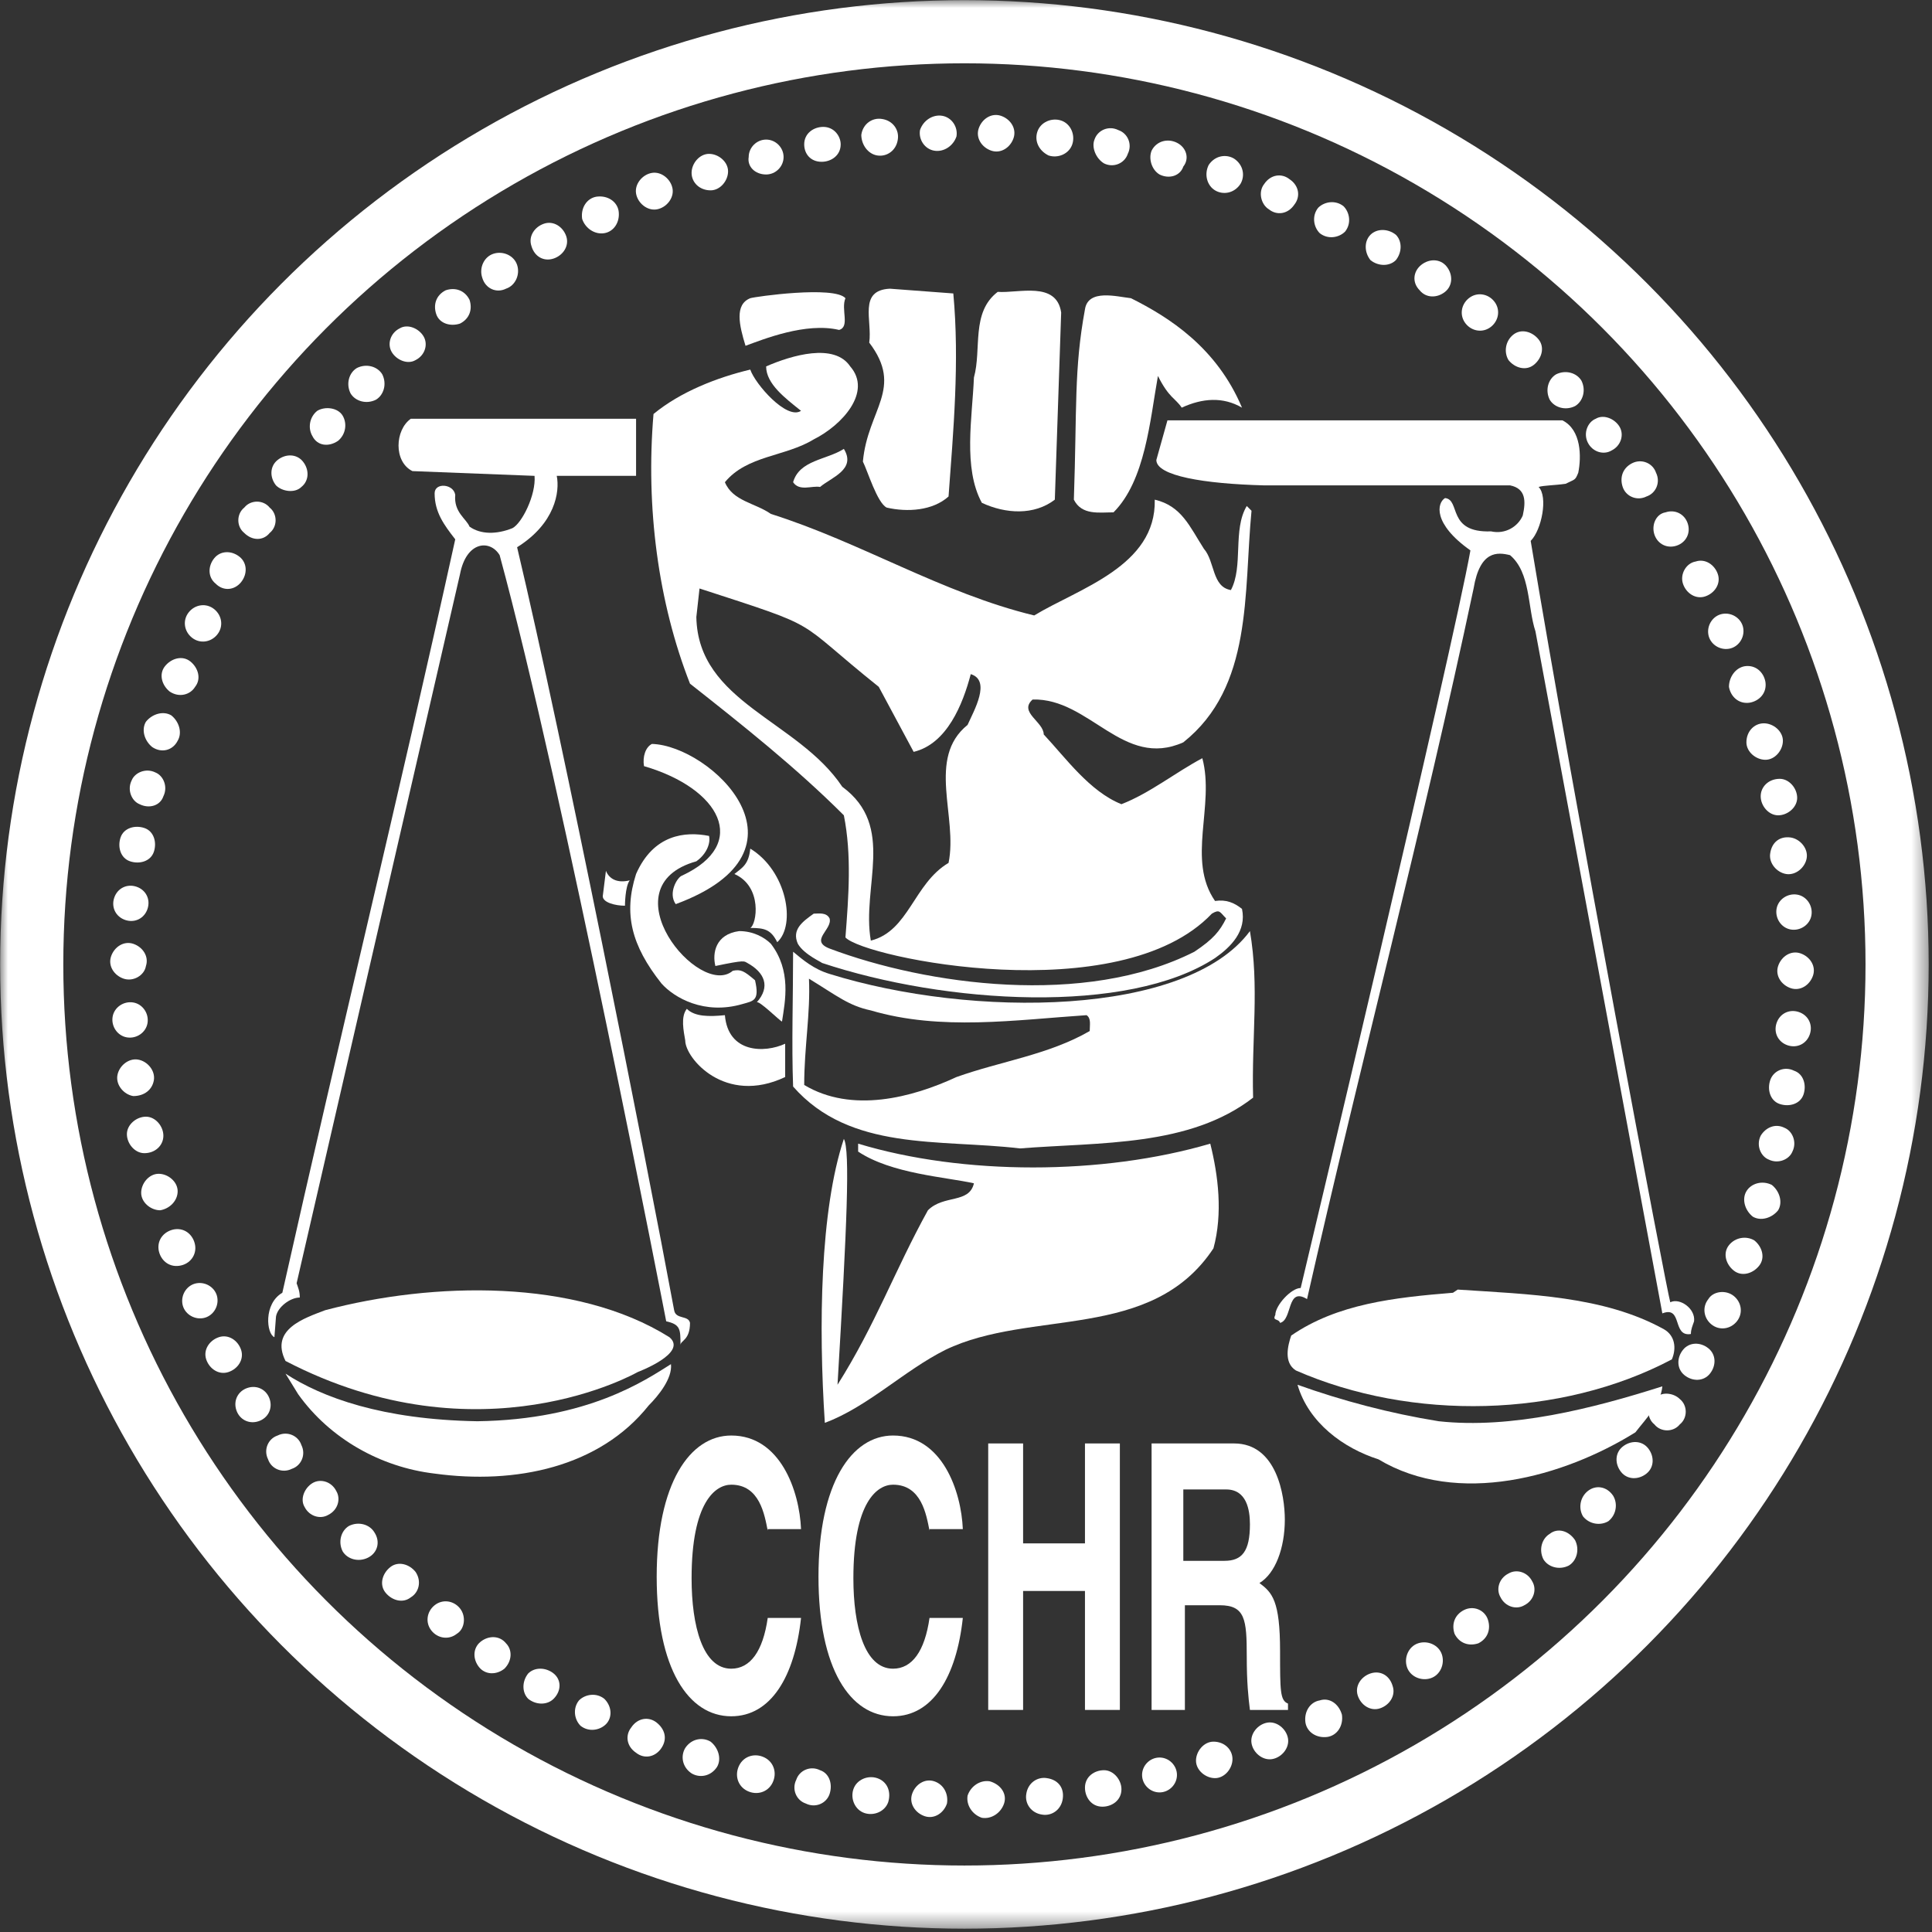 <?xml version="1.0" encoding="utf-8"?>
<!-- Generator: Adobe Illustrator 18.1.1, SVG Export Plug-In . SVG Version: 6.00 Build 0)  -->
<svg version="1.1" id="Layer_1" xmlns="http://www.w3.org/2000/svg" xmlns:xlink="http://www.w3.org/1999/xlink" x="0px" y="0px"
	 viewBox="0 0 121.8 121.8" enable-background="new 0 0 121.8 121.8" xml:space="preserve">
<rect x="0" y="0" width="121.8" height="121.8" fill="#333333" stroke="none"/>
<g>
	<defs>
		<rect id="SVGID_1_" x="0" y="0" width="121.6" height="121.6"/>
	</defs>
	<clipPath id="SVGID_2_">
		<use xlink:href="#SVGID_1_"  overflow="visible"/>
	</clipPath>
	<path clip-path="url(#SVGID_2_)" fill="#ffffff" d="M44.8,12c0.6,0,1.1-0.6,1.1-1.2c0-0.6-0.6-1.1-1.2-1.1c-0.6,0-1.1,0.6-1.1,1.2
		C43.6,11.5,44.1,12,44.8,12"/>
	<path clip-path="url(#SVGID_2_)" fill="#ffffff" d="M41.4,13.2c0.6-0.1,1.1-0.7,1-1.3c-0.1-0.6-0.7-1.1-1.3-1
		c-0.6,0.1-1.1,0.7-1,1.3C40.2,12.8,40.8,13.3,41.4,13.2"/>
	<path clip-path="url(#SVGID_2_)" fill="#ffffff" d="M38.1,14.7c0.6-0.1,1-0.7,0.9-1.4c-0.1-0.6-0.7-1-1.4-0.9
		c-0.6,0.1-1,0.7-0.9,1.4C36.9,14.4,37.5,14.8,38.1,14.7"/>
	<path clip-path="url(#SVGID_2_)" fill="#ffffff" d="M34.9,16.3c0.6-0.2,1-0.8,0.8-1.4c-0.2-0.6-0.8-1-1.4-0.8
		c-0.6,0.2-1,0.8-0.8,1.4C33.7,16.2,34.3,16.5,34.9,16.3"/>
	<path clip-path="url(#SVGID_2_)" fill="#ffffff" d="M31.9,18.2c0.6-0.2,0.9-0.9,0.7-1.5s-0.9-0.9-1.5-0.7c-0.6,0.2-0.9,0.9-0.7,1.5
		C30.6,18.2,31.3,18.5,31.9,18.2"/>
	<path clip-path="url(#SVGID_2_)" fill="#ffffff" d="M29,20.4c0.6-0.3,0.8-0.9,0.6-1.5c-0.3-0.6-0.9-0.8-1.5-0.6
		c-0.6,0.3-0.8,0.9-0.6,1.5C27.7,20.4,28.4,20.6,29,20.4"/>
	<path clip-path="url(#SVGID_2_)" fill="#ffffff" d="M26.2,22.7c0.6-0.3,0.8-1,0.5-1.5s-1-0.8-1.5-0.5c-0.6,0.3-0.8,1-0.5,1.5
		C25,22.7,25.7,23,26.2,22.7"/>
	<path clip-path="url(#SVGID_2_)" fill="#ffffff" d="M23.7,25.2c0.5-0.3,0.7-1,0.4-1.6c-0.3-0.5-1-0.7-1.6-0.4
		c-0.5,0.3-0.7,1-0.4,1.6C22.4,25.3,23.1,25.5,23.7,25.2"/>
	<path clip-path="url(#SVGID_2_)" fill="#ffffff" d="M21.3,27.8c0.5-0.4,0.6-1.1,0.3-1.6s-1.1-0.6-1.6-0.3c-0.5,0.4-0.6,1.1-0.3,1.6
		C20,28.1,20.7,28.2,21.3,27.8"/>
	<path clip-path="url(#SVGID_2_)" fill="#ffffff" d="M19,30.7c0.5-0.4,0.5-1.1,0.1-1.6c-0.4-0.5-1.1-0.5-1.6-0.1
		c-0.5,0.4-0.5,1.1-0.1,1.6C17.8,31,18.6,31.1,19,30.7"/>
	<path clip-path="url(#SVGID_2_)" fill="#ffffff" d="M17,33.6c0.5-0.4,0.5-1.2,0-1.6c-0.4-0.5-1.2-0.5-1.6,0c-0.5,0.4-0.5,1.2,0,1.6
		C15.9,34.1,16.6,34.1,17,33.6"/>
	<path clip-path="url(#SVGID_2_)" fill="#ffffff" d="M15.2,36.7c0.4-0.5,0.4-1.2-0.1-1.6c-0.5-0.4-1.2-0.4-1.6,0.1
		c-0.4,0.5-0.4,1.2,0.1,1.6C14.1,37.3,14.8,37.2,15.2,36.7"/>
	<path clip-path="url(#SVGID_2_)" fill="#ffffff" d="M13.7,40c0.4-0.5,0.3-1.2-0.2-1.6c-0.5-0.4-1.2-0.3-1.6,0.2
		c-0.4,0.5-0.3,1.2,0.2,1.6C12.6,40.6,13.3,40.5,13.7,40"/>
	<path clip-path="url(#SVGID_2_)" fill="#ffffff" d="M12.3,43.3c0.4-0.5,0.2-1.2-0.3-1.6c-0.5-0.4-1.2-0.2-1.6,0.3
		c-0.4,0.5-0.2,1.2,0.3,1.6C11.3,44,12,43.8,12.3,43.3"/>
	<path clip-path="url(#SVGID_2_)" fill="#ffffff" d="M11.2,46.7c0.3-0.5,0.1-1.2-0.4-1.6c-0.5-0.3-1.2-0.1-1.6,0.4
		c-0.3,0.5-0.1,1.2,0.4,1.6C10.2,47.5,10.9,47.3,11.2,46.7"/>
	<path clip-path="url(#SVGID_2_)" fill="#ffffff" d="M10.3,50.2c0.3-0.6,0-1.3-0.5-1.5c-0.6-0.3-1.3,0-1.5,0.5
		c-0.3,0.6,0,1.3,0.5,1.5C9.4,51,10.1,50.8,10.3,50.2"/>
	<path clip-path="url(#SVGID_2_)" fill="#ffffff" d="M9.7,53.7c0.2-0.6,0-1.3-0.6-1.5s-1.3,0-1.5,0.6c-0.2,0.6,0,1.3,0.6,1.5
		S9.5,54.3,9.7,53.7"/>
	<path clip-path="url(#SVGID_2_)" fill="#ffffff" d="M9.3,57.3c0.2-0.6-0.1-1.2-0.7-1.4C8,55.7,7.4,56,7.2,56.6
		C7,57.2,7.3,57.8,7.9,58C8.5,58.2,9.1,57.9,9.3,57.3"/>
	<path clip-path="url(#SVGID_2_)" fill="#ffffff" d="M9.2,60.9c0.2-0.6-0.2-1.2-0.8-1.4c-0.6-0.2-1.2,0.2-1.4,0.8
		c-0.2,0.6,0.2,1.2,0.8,1.4S9.1,61.5,9.2,60.9"/>
	<path clip-path="url(#SVGID_2_)" fill="#ffffff" d="M9.3,64.5c0.1-0.6-0.3-1.2-0.9-1.3c-0.6-0.1-1.2,0.3-1.3,0.9
		C7,64.7,7.4,65.3,8,65.4C8.6,65.5,9.2,65.1,9.3,64.5"/>
	<path clip-path="url(#SVGID_2_)" fill="#ffffff" d="M9.7,68.1c0.1-0.6-0.4-1.2-1-1.3c-0.6-0.1-1.2,0.4-1.3,1
		c-0.1,0.6,0.4,1.2,1,1.3C9.1,69.1,9.6,68.7,9.7,68.1"/>
	<path clip-path="url(#SVGID_2_)" fill="#ffffff" d="M10.3,71.6c0-0.6-0.5-1.2-1.1-1.2c-0.6,0-1.2,0.5-1.2,1.1
		c0,0.6,0.5,1.2,1.1,1.2C9.8,72.7,10.3,72.2,10.3,71.6"/>
	<path clip-path="url(#SVGID_2_)" fill="#ffffff" d="M11.2,75.1c0-0.6-0.6-1.1-1.2-1.1c-0.6,0-1.1,0.6-1.1,1.2
		c0,0.6,0.6,1.1,1.2,1.1C10.7,76.2,11.2,75.7,11.2,75.1"/>
	<path clip-path="url(#SVGID_2_)" fill="#ffffff" d="M12.3,78.5c-0.1-0.6-0.6-1.1-1.3-1c-0.6,0.1-1.1,0.6-1,1.3
		c0.1,0.6,0.6,1.1,1.3,1S12.4,79.1,12.3,78.5"/>
	<path clip-path="url(#SVGID_2_)" fill="#ffffff" d="M13.7,81.8c-0.1-0.6-0.7-1-1.3-0.9s-1,0.7-0.9,1.3c0.1,0.6,0.7,1,1.3,0.9
		C13.4,83,13.8,82.4,13.7,81.8"/>
	<path clip-path="url(#SVGID_2_)" fill="#ffffff" d="M15.2,85.1c-0.2-0.6-0.8-1-1.4-0.8c-0.6,0.2-1,0.8-0.8,1.4
		c0.2,0.6,0.8,1,1.4,0.8C15,86.3,15.4,85.7,15.2,85.1"/>
	<path clip-path="url(#SVGID_2_)" fill="#ffffff" d="M17,88.2c-0.2-0.6-0.8-0.9-1.4-0.7c-0.6,0.2-0.9,0.8-0.7,1.4
		c0.2,0.6,0.8,0.9,1.4,0.7C16.9,89.4,17.2,88.8,17,88.2"/>
	<path clip-path="url(#SVGID_2_)" fill="#ffffff" d="M19,91.1c-0.2-0.6-0.9-0.9-1.5-0.6c-0.6,0.2-0.9,0.9-0.6,1.5
		c0.2,0.6,0.9,0.9,1.5,0.6C19,92.4,19.3,91.7,19,91.1"/>
	<path clip-path="url(#SVGID_2_)" fill="#ffffff" d="M21.2,94c-0.3-0.6-1-0.8-1.5-0.5s-0.8,1-0.5,1.5c0.3,0.6,1,0.8,1.5,0.5
		C21.3,95.2,21.5,94.5,21.2,94"/>
	<path clip-path="url(#SVGID_2_)" fill="#ffffff" d="M23.6,96.6c-0.3-0.5-1-0.7-1.6-0.4c-0.5,0.3-0.7,1-0.4,1.6
		c0.3,0.5,1,0.7,1.6,0.4C23.8,97.9,24,97.2,23.6,96.6"/>
	<path clip-path="url(#SVGID_2_)" fill="#ffffff" d="M26.2,99.1c-0.4-0.5-1.1-0.7-1.6-0.3c-0.5,0.4-0.7,1.1-0.3,1.6s1.1,0.7,1.6,0.3
		C26.4,100.4,26.6,99.7,26.2,99.1"/>
	<path clip-path="url(#SVGID_2_)" fill="#ffffff" d="M29,101.4c-0.4-0.5-1.1-0.6-1.6-0.2c-0.5,0.4-0.6,1.1-0.2,1.6
		c0.4,0.5,1.1,0.6,1.6,0.2C29.3,102.7,29.4,101.9,29,101.4"/>
	<path clip-path="url(#SVGID_2_)" fill="#ffffff" d="M31.9,103.6c-0.4-0.5-1.1-0.5-1.6-0.1c-0.5,0.4-0.5,1.1-0.1,1.6
		c0.4,0.5,1.1,0.5,1.6,0.1C32.3,104.7,32.3,104,31.9,103.6"/>
	<path clip-path="url(#SVGID_2_)" fill="#ffffff" d="M34.9,105.5c-0.5-0.4-1.2-0.4-1.6,0c-0.4,0.5-0.4,1.2,0,1.6
		c0.5,0.4,1.2,0.4,1.6,0C35.4,106.6,35.4,105.9,34.9,105.5"/>
	<path clip-path="url(#SVGID_2_)" fill="#ffffff" d="M38.1,107.1c-0.5-0.4-1.2-0.3-1.6,0.1c-0.4,0.5-0.3,1.2,0.1,1.6
		c0.5,0.4,1.2,0.3,1.6-0.1C38.6,108.3,38.6,107.6,38.1,107.1"/>
	<path clip-path="url(#SVGID_2_)" fill="#ffffff" d="M41.4,108.6c-0.5-0.4-1.2-0.3-1.6,0.3c-0.4,0.5-0.3,1.2,0.3,1.6
		c0.5,0.4,1.2,0.3,1.6-0.3S41.9,109,41.4,108.6"/>
	<path clip-path="url(#SVGID_2_)" fill="#ffffff" d="M44.8,109.8c-0.5-0.3-1.2-0.2-1.6,0.4c-0.3,0.5-0.2,1.2,0.4,1.6
		c0.5,0.3,1.2,0.2,1.6-0.4C45.5,110.9,45.3,110.2,44.8,109.8"/>
	<path clip-path="url(#SVGID_2_)" fill="#ffffff" d="M48.2,110.8c-0.6-0.3-1.3-0.1-1.6,0.5c-0.3,0.6-0.1,1.3,0.5,1.6
		c0.6,0.3,1.3,0.1,1.6-0.5C49,111.8,48.8,111.1,48.2,110.8"/>
	<path clip-path="url(#SVGID_2_)" fill="#ffffff" d="M51.7,111.6c-0.6-0.3-1.3,0-1.5,0.6c-0.3,0.6,0,1.3,0.6,1.5
		c0.6,0.3,1.3,0,1.5-0.6S52.3,111.8,51.7,111.6"/>
	<path clip-path="url(#SVGID_2_)" fill="#ffffff" d="M55.3,112.1c-0.6-0.2-1.3,0.1-1.5,0.7c-0.2,0.6,0.1,1.3,0.7,1.5
		c0.6,0.2,1.3-0.1,1.5-0.7C56.2,112.9,55.9,112.3,55.3,112.1"/>
	<path clip-path="url(#SVGID_2_)" fill="#ffffff" d="M58.9,112.3c-0.6-0.2-1.2,0.2-1.4,0.8c-0.2,0.6,0.2,1.2,0.8,1.4
		c0.6,0.2,1.2-0.2,1.4-0.8C59.8,113.1,59.5,112.5,58.9,112.3"/>
	<path clip-path="url(#SVGID_2_)" fill="#ffffff" d="M62.4,112.3c-0.6-0.1-1.2,0.3-1.4,0.9c-0.1,0.6,0.3,1.2,0.9,1.4
		c0.6,0.1,1.2-0.3,1.4-0.9C63.5,113.1,63.1,112.5,62.4,112.3"/>
	<path clip-path="url(#SVGID_2_)" fill="#ffffff" d="M66,112.1c-0.6-0.1-1.2,0.3-1.3,1c-0.1,0.6,0.3,1.2,1,1.3
		c0.6,0.1,1.2-0.3,1.3-1C67.1,112.7,66.7,112.2,66,112.1"/>
	<path clip-path="url(#SVGID_2_)" fill="#ffffff" d="M69.6,111.6c-0.6,0-1.2,0.4-1.2,1.1c0,0.6,0.4,1.2,1.1,1.2
		c0.6,0,1.2-0.4,1.2-1.1C70.7,112.2,70.2,111.6,69.6,111.6"/>
	<path clip-path="url(#SVGID_2_)" fill="#ffffff" d="M73.1,110.8c-0.6,0-1.1,0.5-1.1,1.1c0,0.6,0.5,1.1,1.1,1.1
		c0.6,0,1.1-0.5,1.1-1.1C74.2,111.3,73.7,110.8,73.1,110.8"/>
	<path clip-path="url(#SVGID_2_)" fill="#ffffff" d="M76.5,109.8c-0.6,0-1.1,0.6-1.1,1.2c0,0.6,0.6,1.1,1.2,1.1s1.1-0.6,1.1-1.2
		C77.7,110.3,77.2,109.8,76.5,109.8"/>
	<path clip-path="url(#SVGID_2_)" fill="#ffffff" d="M79.9,108.6c-0.6,0.1-1.1,0.7-1,1.3c0.1,0.6,0.7,1.1,1.3,1
		c0.6-0.1,1.1-0.7,1-1.3C81.1,109,80.5,108.5,79.9,108.6"/>
	<path clip-path="url(#SVGID_2_)" fill="#ffffff" d="M83.2,107.2c-0.6,0.1-1,0.7-0.9,1.4c0.1,0.6,0.7,1,1.4,0.9
		c0.6-0.1,1-0.7,0.9-1.4C84.4,107.4,83.8,107,83.2,107.2"/>
	<path clip-path="url(#SVGID_2_)" fill="#ffffff" d="M86.4,105.5c-0.6,0.2-1,0.8-0.8,1.4c0.2,0.6,0.8,1,1.4,0.8
		c0.6-0.2,1-0.8,0.8-1.4C87.6,105.6,87,105.3,86.4,105.5"/>
	<path clip-path="url(#SVGID_2_)" fill="#ffffff" d="M89.4,103.6c-0.6,0.2-0.9,0.9-0.7,1.5c0.2,0.6,0.9,0.9,1.5,0.7
		c0.6-0.2,0.9-0.9,0.7-1.5C90.7,103.7,90,103.4,89.4,103.6"/>
	<path clip-path="url(#SVGID_2_)" fill="#ffffff" d="M92.3,101.5c-0.6,0.3-0.8,0.9-0.6,1.5c0.3,0.6,0.9,0.8,1.5,0.6
		c0.6-0.3,0.8-0.9,0.6-1.5C93.6,101.5,92.9,101.2,92.3,101.5"/>
	<path clip-path="url(#SVGID_2_)" fill="#ffffff" d="M95.1,99.2c-0.6,0.3-0.8,1-0.5,1.5c0.3,0.6,1,0.8,1.5,0.5
		c0.6-0.3,0.8-1,0.5-1.5C96.3,99.1,95.6,98.9,95.1,99.2"/>
	<path clip-path="url(#SVGID_2_)" fill="#ffffff" d="M97.7,96.7c-0.5,0.3-0.7,1-0.4,1.6c0.3,0.5,1,0.7,1.6,0.4
		c0.5-0.3,0.7-1,0.4-1.6C98.9,96.5,98.2,96.3,97.7,96.7"/>
	<path clip-path="url(#SVGID_2_)" fill="#ffffff" d="M100.1,94c-0.5,0.4-0.6,1.1-0.3,1.6c0.4,0.5,1.1,0.6,1.6,0.3
		c0.5-0.4,0.6-1.1,0.3-1.6C101.3,93.7,100.6,93.6,100.1,94"/>
	<path clip-path="url(#SVGID_2_)" fill="#ffffff" d="M102.3,91.2c-0.5,0.4-0.5,1.1-0.1,1.6c0.4,0.5,1.1,0.5,1.6,0.1
		c0.5-0.4,0.5-1.1,0.1-1.6C103.5,90.8,102.8,90.8,102.3,91.2"/>
	<path clip-path="url(#SVGID_2_)" fill="#ffffff" d="M104.3,88.2c-0.5,0.4-0.5,1.2,0,1.6c0.4,0.5,1.2,0.5,1.6,0
		c0.5-0.4,0.5-1.2,0-1.6C105.5,87.8,104.7,87.7,104.3,88.2"/>
	<path clip-path="url(#SVGID_2_)" fill="#ffffff" d="M106.1,85.1c-0.4,0.5-0.4,1.2,0.1,1.6c0.5,0.4,1.2,0.4,1.6-0.1
		c0.4-0.5,0.4-1.2-0.1-1.6C107.2,84.6,106.5,84.6,106.1,85.1"/>
	<path clip-path="url(#SVGID_2_)" fill="#ffffff" d="M107.7,81.9c-0.4,0.5-0.3,1.2,0.2,1.6c0.5,0.4,1.2,0.3,1.6-0.2
		c0.4-0.5,0.3-1.2-0.2-1.6C108.8,81.3,108,81.4,107.7,81.9"/>
	<path clip-path="url(#SVGID_2_)" fill="#ffffff" d="M109,78.5c-0.4,0.5-0.2,1.2,0.3,1.6c0.5,0.4,1.2,0.2,1.6-0.3
		c0.4-0.5,0.2-1.2-0.3-1.6C110.1,77.9,109.4,78,109,78.5"/>
	<path clip-path="url(#SVGID_2_)" fill="#ffffff" d="M110.1,75.1c-0.3,0.5-0.1,1.2,0.4,1.6c0.5,0.3,1.2,0.1,1.6-0.4
		c0.3-0.5,0.1-1.2-0.4-1.6C111.1,74.4,110.4,74.6,110.1,75.1"/>
	<path clip-path="url(#SVGID_2_)" fill="#ffffff" d="M111,71.6c-0.3,0.6,0,1.3,0.5,1.5c0.6,0.3,1.3,0,1.5-0.5c0.3-0.6,0-1.3-0.5-1.5
		C111.9,70.8,111.3,71.1,111,71.6"/>
	<path clip-path="url(#SVGID_2_)" fill="#ffffff" d="M111.6,68.1c-0.2,0.6,0,1.3,0.6,1.5c0.6,0.2,1.3,0,1.5-0.6
		c0.2-0.6,0-1.3-0.6-1.5C112.5,67.2,111.8,67.5,111.6,68.1"/>
	<path clip-path="url(#SVGID_2_)" fill="#ffffff" d="M112,64.5c-0.2,0.6,0.1,1.2,0.7,1.4c0.6,0.2,1.2-0.1,1.4-0.7
		c0.2-0.6-0.1-1.2-0.7-1.4C112.8,63.6,112.2,63.9,112,64.5"/>
	<path clip-path="url(#SVGID_2_)" fill="#ffffff" d="M112.1,60.9c-0.2,0.6,0.2,1.2,0.8,1.4c0.6,0.2,1.2-0.2,1.4-0.8
		c0.2-0.6-0.2-1.2-0.8-1.4C112.9,59.9,112.3,60.3,112.1,60.9"/>
	<path clip-path="url(#SVGID_2_)" fill="#ffffff" d="M112,57.3c-0.1,0.6,0.3,1.2,0.9,1.3c0.6,0.1,1.2-0.3,1.3-0.9
		c0.1-0.6-0.3-1.2-0.9-1.3C112.7,56.3,112.1,56.7,112,57.3"/>
	<path clip-path="url(#SVGID_2_)" fill="#ffffff" d="M111.6,53.8c-0.1,0.6,0.4,1.2,1,1.3c0.6,0.1,1.2-0.4,1.3-1
		c0.1-0.6-0.4-1.2-1-1.3C112.2,52.7,111.7,53.1,111.6,53.8"/>
	<path clip-path="url(#SVGID_2_)" fill="#ffffff" d="M111,50.2c0,0.6,0.5,1.2,1.1,1.2c0.6,0,1.2-0.5,1.2-1.1c0-0.6-0.5-1.2-1.1-1.2
		C111.5,49.1,111,49.6,111,50.2"/>
	<path clip-path="url(#SVGID_2_)" fill="#ffffff" d="M110.1,46.8c0,0.6,0.6,1.1,1.2,1.1c0.6,0,1.1-0.6,1.1-1.2
		c0-0.6-0.6-1.1-1.2-1.1C110.6,45.6,110.1,46.1,110.1,46.8"/>
	<path clip-path="url(#SVGID_2_)" fill="#ffffff" d="M109,43.3c0.1,0.6,0.6,1.1,1.3,1c0.6-0.1,1.1-0.6,1-1.3c-0.1-0.6-0.6-1.1-1.3-1
		C109.4,42.1,109,42.7,109,43.3"/>
	<path clip-path="url(#SVGID_2_)" fill="#ffffff" d="M107.7,40c0.1,0.6,0.7,1,1.3,0.9c0.6-0.1,1-0.7,0.9-1.3c-0.1-0.6-0.7-1-1.3-0.9
		C108,38.8,107.6,39.4,107.7,40"/>
	<path clip-path="url(#SVGID_2_)" fill="#ffffff" d="M106.1,36.8c0.2,0.6,0.8,1,1.4,0.8c0.6-0.2,1-0.8,0.8-1.4
		c-0.2-0.6-0.8-1-1.4-0.8C106.3,35.5,105.9,36.2,106.1,36.8"/>
	<path clip-path="url(#SVGID_2_)" fill="#ffffff" d="M104.3,33.7c0.2,0.6,0.8,0.9,1.4,0.7c0.6-0.2,0.9-0.8,0.7-1.4
		c-0.2-0.6-0.8-0.9-1.4-0.7C104.4,32.4,104.1,33.1,104.3,33.7"/>
	<path clip-path="url(#SVGID_2_)" fill="#ffffff" d="M102.3,30.7c0.2,0.6,0.9,0.9,1.5,0.6c0.6-0.2,0.9-0.9,0.6-1.5
		c-0.2-0.6-0.9-0.9-1.5-0.6S102.1,30.1,102.3,30.7"/>
	<path clip-path="url(#SVGID_2_)" fill="#ffffff" d="M100.1,27.9c0.3,0.6,1,0.8,1.5,0.5c0.6-0.3,0.8-1,0.5-1.5s-1-0.8-1.5-0.5
		C100.1,26.6,99.8,27.3,100.1,27.9"/>
	<path clip-path="url(#SVGID_2_)" fill="#ffffff" d="M97.7,25.2c0.3,0.5,1,0.7,1.6,0.4c0.5-0.3,0.7-1,0.4-1.6
		c-0.3-0.5-1-0.7-1.6-0.4C97.6,23.9,97.4,24.6,97.7,25.2"/>
	<path clip-path="url(#SVGID_2_)" fill="#ffffff" d="M95.1,22.7c0.4,0.5,1.1,0.7,1.6,0.3c0.5-0.4,0.7-1.1,0.3-1.6
		c-0.4-0.5-1.1-0.7-1.6-0.3C94.9,21.5,94.8,22.2,95.1,22.7"/>
	<path clip-path="url(#SVGID_2_)" fill="#ffffff" d="M92.4,20.4c0.4,0.5,1.1,0.6,1.6,0.2c0.5-0.4,0.6-1.1,0.2-1.6
		c-0.4-0.5-1.1-0.6-1.6-0.2C92.1,19.2,92,19.9,92.4,20.4"/>
	<path clip-path="url(#SVGID_2_)" fill="#ffffff" d="M89.5,18.3c0.4,0.5,1.1,0.5,1.6,0.1c0.5-0.4,0.5-1.1,0.1-1.6
		c-0.4-0.5-1.1-0.5-1.6-0.1S89,17.8,89.5,18.3"/>
	<path clip-path="url(#SVGID_2_)" fill="#ffffff" d="M86.4,16.4c0.5,0.4,1.2,0.4,1.6,0c0.4-0.5,0.4-1.2,0-1.6
		c-0.5-0.4-1.2-0.4-1.6,0C86,15.2,86,15.9,86.4,16.4"/>
	<path clip-path="url(#SVGID_2_)" fill="#ffffff" d="M83.2,14.7c0.5,0.4,1.2,0.3,1.6-0.1c0.4-0.5,0.3-1.2-0.1-1.6
		c-0.5-0.4-1.2-0.3-1.6,0.1C82.7,13.6,82.8,14.3,83.2,14.7"/>
	<path clip-path="url(#SVGID_2_)" fill="#ffffff" d="M80,13.2c0.5,0.4,1.2,0.3,1.6-0.3c0.4-0.5,0.3-1.2-0.3-1.6
		c-0.5-0.4-1.2-0.3-1.6,0.3C79.3,12.1,79.5,12.9,80,13.2"/>
	<path clip-path="url(#SVGID_2_)" fill="#ffffff" d="M76.6,12c0.5,0.3,1.2,0.2,1.6-0.4c0.3-0.5,0.2-1.2-0.4-1.6
		c-0.5-0.3-1.2-0.2-1.6,0.4C75.9,11,76.1,11.7,76.6,12"/>
	<path clip-path="url(#SVGID_2_)" fill="#ffffff" d="M73.1,11c0.6,0.3,1.3,0.1,1.5-0.5C75,10,74.8,9.3,74.2,9
		c-0.6-0.3-1.3-0.1-1.6,0.5C72.4,10,72.6,10.7,73.1,11"/>
	<path clip-path="url(#SVGID_2_)" fill="#ffffff" d="M69.6,10.3c0.6,0.3,1.3,0,1.5-0.6c0.3-0.6,0-1.3-0.6-1.5
		c-0.6-0.3-1.3,0-1.5,0.6C68.8,9.3,69.1,10,69.6,10.3"/>
	<path clip-path="url(#SVGID_2_)" fill="#ffffff" d="M66.1,9.8c0.6,0.2,1.3-0.1,1.5-0.7c0.2-0.6-0.1-1.3-0.7-1.5
		c-0.6-0.2-1.3,0.1-1.5,0.7C65.2,8.9,65.5,9.5,66.1,9.8"/>
	<path clip-path="url(#SVGID_2_)" fill="#ffffff" d="M62.5,9.5c0.6,0.2,1.2-0.2,1.4-0.8c0.2-0.6-0.2-1.2-0.8-1.4
		c-0.6-0.2-1.2,0.2-1.4,0.8C61.5,8.7,61.9,9.3,62.5,9.5"/>
	<path clip-path="url(#SVGID_2_)" fill="#ffffff" d="M58.9,9.5c0.6,0.1,1.2-0.3,1.4-0.9C60.4,8,60,7.4,59.4,7.3
		c-0.6-0.1-1.2,0.3-1.4,0.9C57.9,8.8,58.3,9.4,58.9,9.5"/>
	<path clip-path="url(#SVGID_2_)" fill="#ffffff" d="M55.3,9.8c0.6,0.1,1.2-0.3,1.3-1c0.1-0.6-0.3-1.2-1-1.3c-0.6-0.1-1.2,0.3-1.3,1
		C54.3,9.1,54.7,9.7,55.3,9.8"/>
	<path clip-path="url(#SVGID_2_)" fill="#ffffff" d="M51.8,10.2c0.6,0,1.2-0.4,1.2-1.1C53,8.6,52.6,8,51.9,8c-0.6,0-1.2,0.4-1.2,1.1
		C50.7,9.7,51.1,10.2,51.8,10.2"/>
	<path clip-path="url(#SVGID_2_)" fill="#ffffff" d="M48.3,11c0.6,0,1.1-0.5,1.1-1.1c0-0.6-0.5-1.1-1.1-1.1c-0.6,0-1.1,0.5-1.1,1.1
		C47.1,10.5,47.6,11,48.3,11"/>
	<path clip-path="url(#SVGID_2_)" fill="#ffffff" d="M53.3,18.8c-0.3,0.7,0.3,1.8-0.4,2c-2.1-0.5-4.8,0.6-5.9,1
		c-0.4-1.3-0.7-2.6,0.3-3C47.6,18.7,52.6,18,53.3,18.8"/>
	<path clip-path="url(#SVGID_2_)" fill="#ffffff" d="M60.1,18.5c0.4,4.3,0,8.7-0.3,12.8c-1,0.9-2.6,1-3.9,0.7
		c-0.6-0.3-1.2-2.3-1.5-2.9c0.3-3.3,2.6-4.6,0.4-7.5c0.2-1.4-0.7-3.3,1.3-3.4L60.1,18.5z"/>
	<path clip-path="url(#SVGID_2_)" fill="#ffffff" d="M66.9,19.7l-0.4,11.8c-1.3,1-3.1,0.9-4.6,0.2c-1.2-2.2-0.6-5.4-0.5-7.9
		c0.5-1.8-0.2-4.1,1.5-5.4C64.2,18.5,66.6,17.7,66.9,19.7"/>
	<path clip-path="url(#SVGID_2_)" fill="#ffffff" d="M78.3,25.7c-1.2-0.7-2.5-0.6-3.8,0c-0.4-0.6-0.8-0.6-1.5-2
		c-0.5,2.8-0.8,6.6-2.8,8.6c-0.9,0-2,0.2-2.5-0.8c0.2-5.8,0-8.2,0.7-12c0.2-1.3,2-0.8,2.9-0.7C73.7,20,76.7,21.9,78.3,25.7"/>
	<path clip-path="url(#SVGID_2_)" fill="#ffffff" d="M68.7,65c-2.6,1.5-5.6,1.9-8.4,2.9c-2.8,1.3-6.6,2.3-9.6,0.5
		c0-2.4,0.4-4.5,0.3-6.7c1.8,1.1,2.5,1.7,3.9,2c4.4,1.3,9.1,0.6,13.6,0.3C68.8,64.2,68.7,64.6,68.7,65 M78.8,58.7
		c-4,5.4-17.5,5.5-26.5,2.7c-1-0.3-1.7-0.9-2.3-1.4c0,2.9-0.1,5.8,0,8.5c3.6,4.1,9.2,3.3,14.3,3.9C69.4,72,75,72.3,79,69.2
		C78.9,65.4,79.4,62.2,78.8,58.7"/>
	<path clip-path="url(#SVGID_2_)" fill="#ffffff" d="M61,45.7c-2.6,2.1-0.6,5.8-1.2,8.7c-2.2,1.3-2.5,4.3-4.9,4.9
		c-0.6-3.4,1.6-7.2-1.8-9.7c-2.8-4.2-9.1-5.3-9.2-10.7l0.2-1.8c8,2.6,5.8,1.8,11.3,6.2l2.2,4.1c2.1-0.5,3.1-3,3.6-4.9
		C62.5,42.9,61.4,44.8,61,45.7 M78.9,32.2l-0.3-0.3c-0.9,1.5-0.2,3.8-1,5.3c-1.2-0.2-1-1.8-1.7-2.6c-0.9-1.4-1.4-2.7-3.1-3.1
		c0.1,4.2-4.8,5.6-7.6,7.3c-5.8-1.4-10.9-4.6-16.6-6.4c-1-0.7-2.4-0.8-2.9-2c1.4-1.7,3.8-1.6,5.6-2.7c1.8-0.9,3.7-3,2.3-4.6
		c-1-1.5-3.7-0.7-5.3,0c0,1.1,1.2,2,2.2,2.8c-0.9,0.6-2.9-1.7-3.2-2.6c-2.1,0.5-4.4,1.4-6.1,2.8c-0.5,5.9,0.3,11.9,2.3,17
		c3.3,2.6,6.7,5.3,9.7,8.3c0.5,2.5,0.3,5.1,0.1,7.7c1.2,1.3,17.3,4.6,23.1-1.5c0.5-0.3,0.5-0.1,0.9,0.3c-0.4,0.8-0.8,1.3-2,2.1
		c-6.9,3.5-16.9,2.1-23-0.2c-1.3-0.5,0.2-1.2,0-1.9c-0.2-0.4-0.7-0.3-1-0.3c-0.7,0.5-1.4,1-1,1.9c0.4,0.7,1.6,1.2,1.5,1.2
		c7.8,2.6,19.3,3.3,24.8-0.3c1-0.7,2-1.7,1.7-3.1c-0.5-0.4-1-0.6-1.7-0.5c-1.8-2.6,0-6-0.8-9c-1.7,0.9-3.3,2.2-5.1,2.9
		c-2-0.8-3.5-2.9-4.9-4.4c0-0.8-1.6-1.4-0.7-2.2c3.6-0.1,5.7,4.4,9.5,2.7C79,43.3,78.4,37.4,78.9,32.2"/>
	<path clip-path="url(#SVGID_2_)" fill="#ffffff" d="M79.7,30.6c-3.8-0.1-6.8-0.6-6.8-1.6l0.7-2.5h24.9c1.2,0.6,1.2,2.3,1,3.3
		c-0.2,0.5-0.2,0.4-0.8,0.7c-0.7,0.1-1.4,0.1-1.7,0.2c0.6,0.6,0.2,2.7-0.5,3.4c2.7,16.3,8.6,47.4,8.8,48c0.6-0.3,1.6,0.4,1.5,1.2
		c-0.1,0.3-0.2,0.5-0.2,0.8c-1.2,0.2-0.5-1.8-1.8-1.3l-8-43c-0.5-1.5-0.3-3.7-1.6-4.8c-0.8-0.2-1.9-0.3-2.3,2.1
		c-3.2,15.1-7.1,29.8-10.5,44.8c-1.3-0.8-0.9,1.3-1.7,1.5c-0.1-0.3-0.5-0.1-0.3-0.5c0-0.6,1-1.7,1.6-1.7c0,0,9.6-40.3,10.7-46.5
		c-2.4-1.7-2.1-3-1.6-3.3c1,0.1,0.1,2.2,2.9,2.1c0.9,0.2,1.7-0.3,2-1c0.2-0.9,0.2-1.7-0.8-1.9H79.7z"/>
	<path clip-path="url(#SVGID_2_)" fill="#ffffff" d="M53.2,28.3c0.8,1.3-0.8,1.8-1.5,2.4c-0.5-0.1-1.3,0.3-1.7-0.3
		C50.4,29,52.1,29,53.2,28.3"/>
	<path clip-path="url(#SVGID_2_)" fill="#ffffff" d="M42.6,57c-0.5-0.7,0.1-1.7,0.4-1.8c4.3-2,2.4-5.5-2.4-6.9
		c-0.1-0.6,0.1-1.2,0.5-1.4C44.8,47,51.8,53.6,42.6,57"/>
	<path clip-path="url(#SVGID_2_)" fill="#ffffff" d="M46.3,55.1c0.5-0.4,0.9-0.6,1-1.6c2.3,1.4,2.9,4.8,1.7,5.9
		c-0.4-0.8-0.8-0.9-1.7-0.9C47.7,58.3,48.1,55.9,46.3,55.1"/>
	<path clip-path="url(#SVGID_2_)" fill="#ffffff" d="M44.7,52.7c0.1,0.4-0.1,1.1-0.8,1.6c-5.7,1.6,0.2,8.7,2.3,6.9
		c0.5-0.1,0.7,0,1.4,0.6c0.3,1.3-0.1,1.3-0.8,1.5c-2.4,0.7-4.3-0.4-5.1-1.3c-1.9-2.4-2.4-4.4-1.6-6.9C41.2,52.6,43.2,52.4,44.7,52.7
		"/>
	<path clip-path="url(#SVGID_2_)" fill="#ffffff" d="M38,56.5l0.2-1.6c0.2,0.5,0.7,0.8,1.5,0.6c-0.3,0.4-0.3,1.6-0.3,1.6
		C38.8,57.1,38,56.9,38,56.5"/>
	<path clip-path="url(#SVGID_2_)" fill="#ffffff" d="M47.1,60.7c1.1,0.6,1.5,1.5,0.6,2.5c0.1-0.2,1.5,1.2,1.6,1.2
		c0.2-1.3,0.6-3.2-0.7-4.9c-0.4-0.4-1.1-0.8-2-0.8c-1.5,0.2-1.7,1.4-1.5,2.2C47,60.5,46.9,60.6,47.1,60.7"/>
	<path clip-path="url(#SVGID_2_)" fill="#ffffff" d="M49.5,65.8c-1.3,0.6-3.6,0.6-3.8-1.8c-1,0.1-1.9,0.1-2.4-0.4
		c-0.4,0.5-0.2,1.4-0.1,2c0,1.1,2.5,4.1,6.3,2.3V65.8z"/>
	<path clip-path="url(#SVGID_2_)" fill="#ffffff" d="M52.8,87.3c2.4-3.8,3.6-7.2,5.7-11c1-1,2.6-0.4,2.9-1.7c-1.8-0.4-5.2-0.6-7.3-2
		v-0.5c6.6,2,15.4,2,22.2,0c0.5,2,0.8,4.4,0.2,6.6c-3.9,5.9-11.5,3.8-16.9,6.4c-2.6,1.3-4.9,3.6-7.6,4.6c-0.4-6.1-0.3-13.4,1.2-17.9
		C53.6,72.5,53.4,77.2,52.8,87.3"/>
	<path clip-path="url(#SVGID_2_)" fill="#ffffff" d="M18,85.8c-1-2,1.2-2.7,2.5-3.2c6.8-1.8,15.8-2,21.7,1.7c1.2,1-2,2.2-2,2.2
		S30.3,92.2,18,85.8"/>
	<path clip-path="url(#SVGID_2_)" fill="#ffffff" d="M42.3,86c0.1,0.9-0.8,2-1.4,2.6c-3.1,3.9-8.4,5-13.5,4.3
		c-3.4-0.4-6.6-2.2-8.6-5L18,86.6c2.3,1.5,6.1,2.9,12.1,3C37.1,89.5,40.7,87,42.3,86"/>
	<path clip-path="url(#SVGID_2_)" fill="#ffffff" d="M104.9,83.8c0.7,0.4,0.8,1.2,0.5,1.9c-7,3.7-16.4,3.9-23.7,0.7
		c-0.8-0.5-0.5-1.6-0.3-2.2c2.9-2,6.5-2.4,10.2-2.7l0.3-0.2C96.4,81.6,101.1,81.7,104.9,83.8"/>
	<path clip-path="url(#SVGID_2_)" fill="#ffffff" d="M40.1,30v-3.6H25.9c-1,0.7-1.1,2.7,0.1,3.3c2.6,0.1,5.2,0.2,7.7,0.3
		c0.1,1.2-0.8,3-1.4,3.3c-1,0.4-2,0.4-2.7-0.1c-0.2-0.5-1-0.9-0.9-2c-0.1-0.7-1.3-0.8-1.3-0.1c0,1.2,0.6,2,1.3,2.9
		C25,50.8,21.5,65,17.8,81.5c-1.2,0.7-1,2.6-0.5,2.8l0.1-1.3c0.1-0.6,0.9-1.2,1.5-1.2c0-0.4-0.1-0.6-0.2-0.9l10.3-44.7
		c0.4-2.1,1.9-2.2,2.5-1.2C35.5,49.7,42,83.3,42,83.3c0.9,0.2,0.9,0.5,0.9,1.5c0-0.3,0.6-0.3,0.6-1.4c-0.1-0.5-0.9-0.2-1-0.8
		c-1.8-9.7-7-35.9-9.9-48.1c2.4-1.5,2.7-3.5,2.5-4.5H40.1z"/>
	<path clip-path="url(#SVGID_2_)" fill="#ffffff" d="M90.7,89.6c4.6,0.5,9.7-0.8,14.1-2.2c-0.1,1.1-1,2-1.7,2.9
		c-4.5,2.8-11.2,4.7-16.2,1.7c-2.2-0.7-4.4-2.3-5.1-4.7C84.6,88.3,87.6,89.1,90.7,89.6"/>
	<path clip-path="url(#SVGID_2_)" fill="#ffffff" d="M48.4,96.5c-0.2-1-0.5-2.9-2.3-2.9c-1,0-2.5,1.1-2.5,5.9c0,3,0.7,5.7,2.5,5.7
		c1.2,0,2-1.1,2.3-3.2h2.1c-0.4,3.7-1.9,6.2-4.4,6.2c-2.7,0-4.7-3-4.7-8.8c0-5.9,2.1-8.9,4.7-8.9c3.1,0,4.3,3.5,4.4,5.9H48.4z"/>
	<path clip-path="url(#SVGID_2_)" fill="#ffffff" d="M58.6,96.5c-0.2-1-0.5-2.9-2.3-2.9c-1,0-2.5,1.1-2.5,5.9c0,3,0.7,5.7,2.5,5.7
		c1.2,0,2-1.1,2.3-3.2h2.1c-0.4,3.7-1.9,6.2-4.4,6.2c-2.7,0-4.7-3-4.7-8.8c0-5.9,2.1-8.9,4.7-8.9c3.1,0,4.3,3.5,4.4,5.9H58.6z"/>
</g>
<polygon fill="#ffffff" points="64.5,100.3 64.5,107.8 62.3,107.8 62.3,91 64.5,91 64.5,97.3 68.4,97.3 68.4,91 70.6,91 70.6,107.8 
	68.4,107.8 68.4,100.3 "/>
<g>
	<defs>
		<rect id="SVGID_3_" x="0" y="0" width="121.6" height="121.6"/>
	</defs>
	<clipPath id="SVGID_4_">
		<use xlink:href="#SVGID_3_"  overflow="visible"/>
	</clipPath>
	<path clip-path="url(#SVGID_4_)" fill="#ffffff" d="M77.2,98.4c1.1,0,1.6-0.6,1.6-2.3c0-0.9-0.2-2.2-1.5-2.2h-2.7v4.5H77.2z
		 M72.6,91h5.2c2.7,0,3.2,3.3,3.2,4.8c0,1.8-0.6,3.4-1.6,4c0.8,0.6,1.3,1.1,1.3,4.3c0,2.5,0,3.1,0.5,3.3v0.4h-2.4
		c-0.1-0.8-0.2-1.7-0.2-3.4c0-2.3-0.1-3.2-1.7-3.2h-2.2v6.6h-2.1V91z"/>
	<defs>
		<filter id="Adobe_OpacityMaskFilter" filterUnits="userSpaceOnUse" x="-9" y="-7" width="139.6" height="129.6">
			<feFlood  style="flood-color:white;flood-opacity:1" result="back"/>
			<feBlend  in="SourceGraphic" in2="back" mode="normal"/>
		</filter>
	</defs>
	<mask maskUnits="userSpaceOnUse" x="-9" y="-7" width="139.6" height="129.6" id="SVGID_5_">
		<g filter="url(#Adobe_OpacityMaskFilter)">
			
				<linearGradient id="SVGID_6_" gradientUnits="userSpaceOnUse" x1="-0.181" y1="304.349" x2="0.819" y2="304.349" gradientTransform="matrix(0 48.77 48.77 0 -14782.268 88.97)">
				<stop  offset="0" style="stop-color:#FFFFFF"/>
				<stop  offset="1" style="stop-color:#000000"/>
			</linearGradient>
			<rect x="0" y="0" clip-path="url(#SVGID_4_)" fill="url(#SVGID_6_)" width="121.6" height="121.6"/>
		</g>
	</mask>
	<g clip-path="url(#SVGID_4_)" mask="url(#SVGID_5_)">
		<g>
			<defs>
				<rect id="SVGID_7_" x="-9" y="-7" width="139.6" height="129.6"/>
			</defs>
			<clipPath id="SVGID_8_">
				<use xlink:href="#SVGID_7_"  overflow="visible"/>
			</clipPath>
			
				<circle clip-path="url(#SVGID_8_)" fill="none" stroke="#ffffff" stroke-width="3.982" stroke-miterlimit="10" cx="60.8" cy="60.8" r="58.8"/>
		</g>
	</g>
</g>
</svg>

